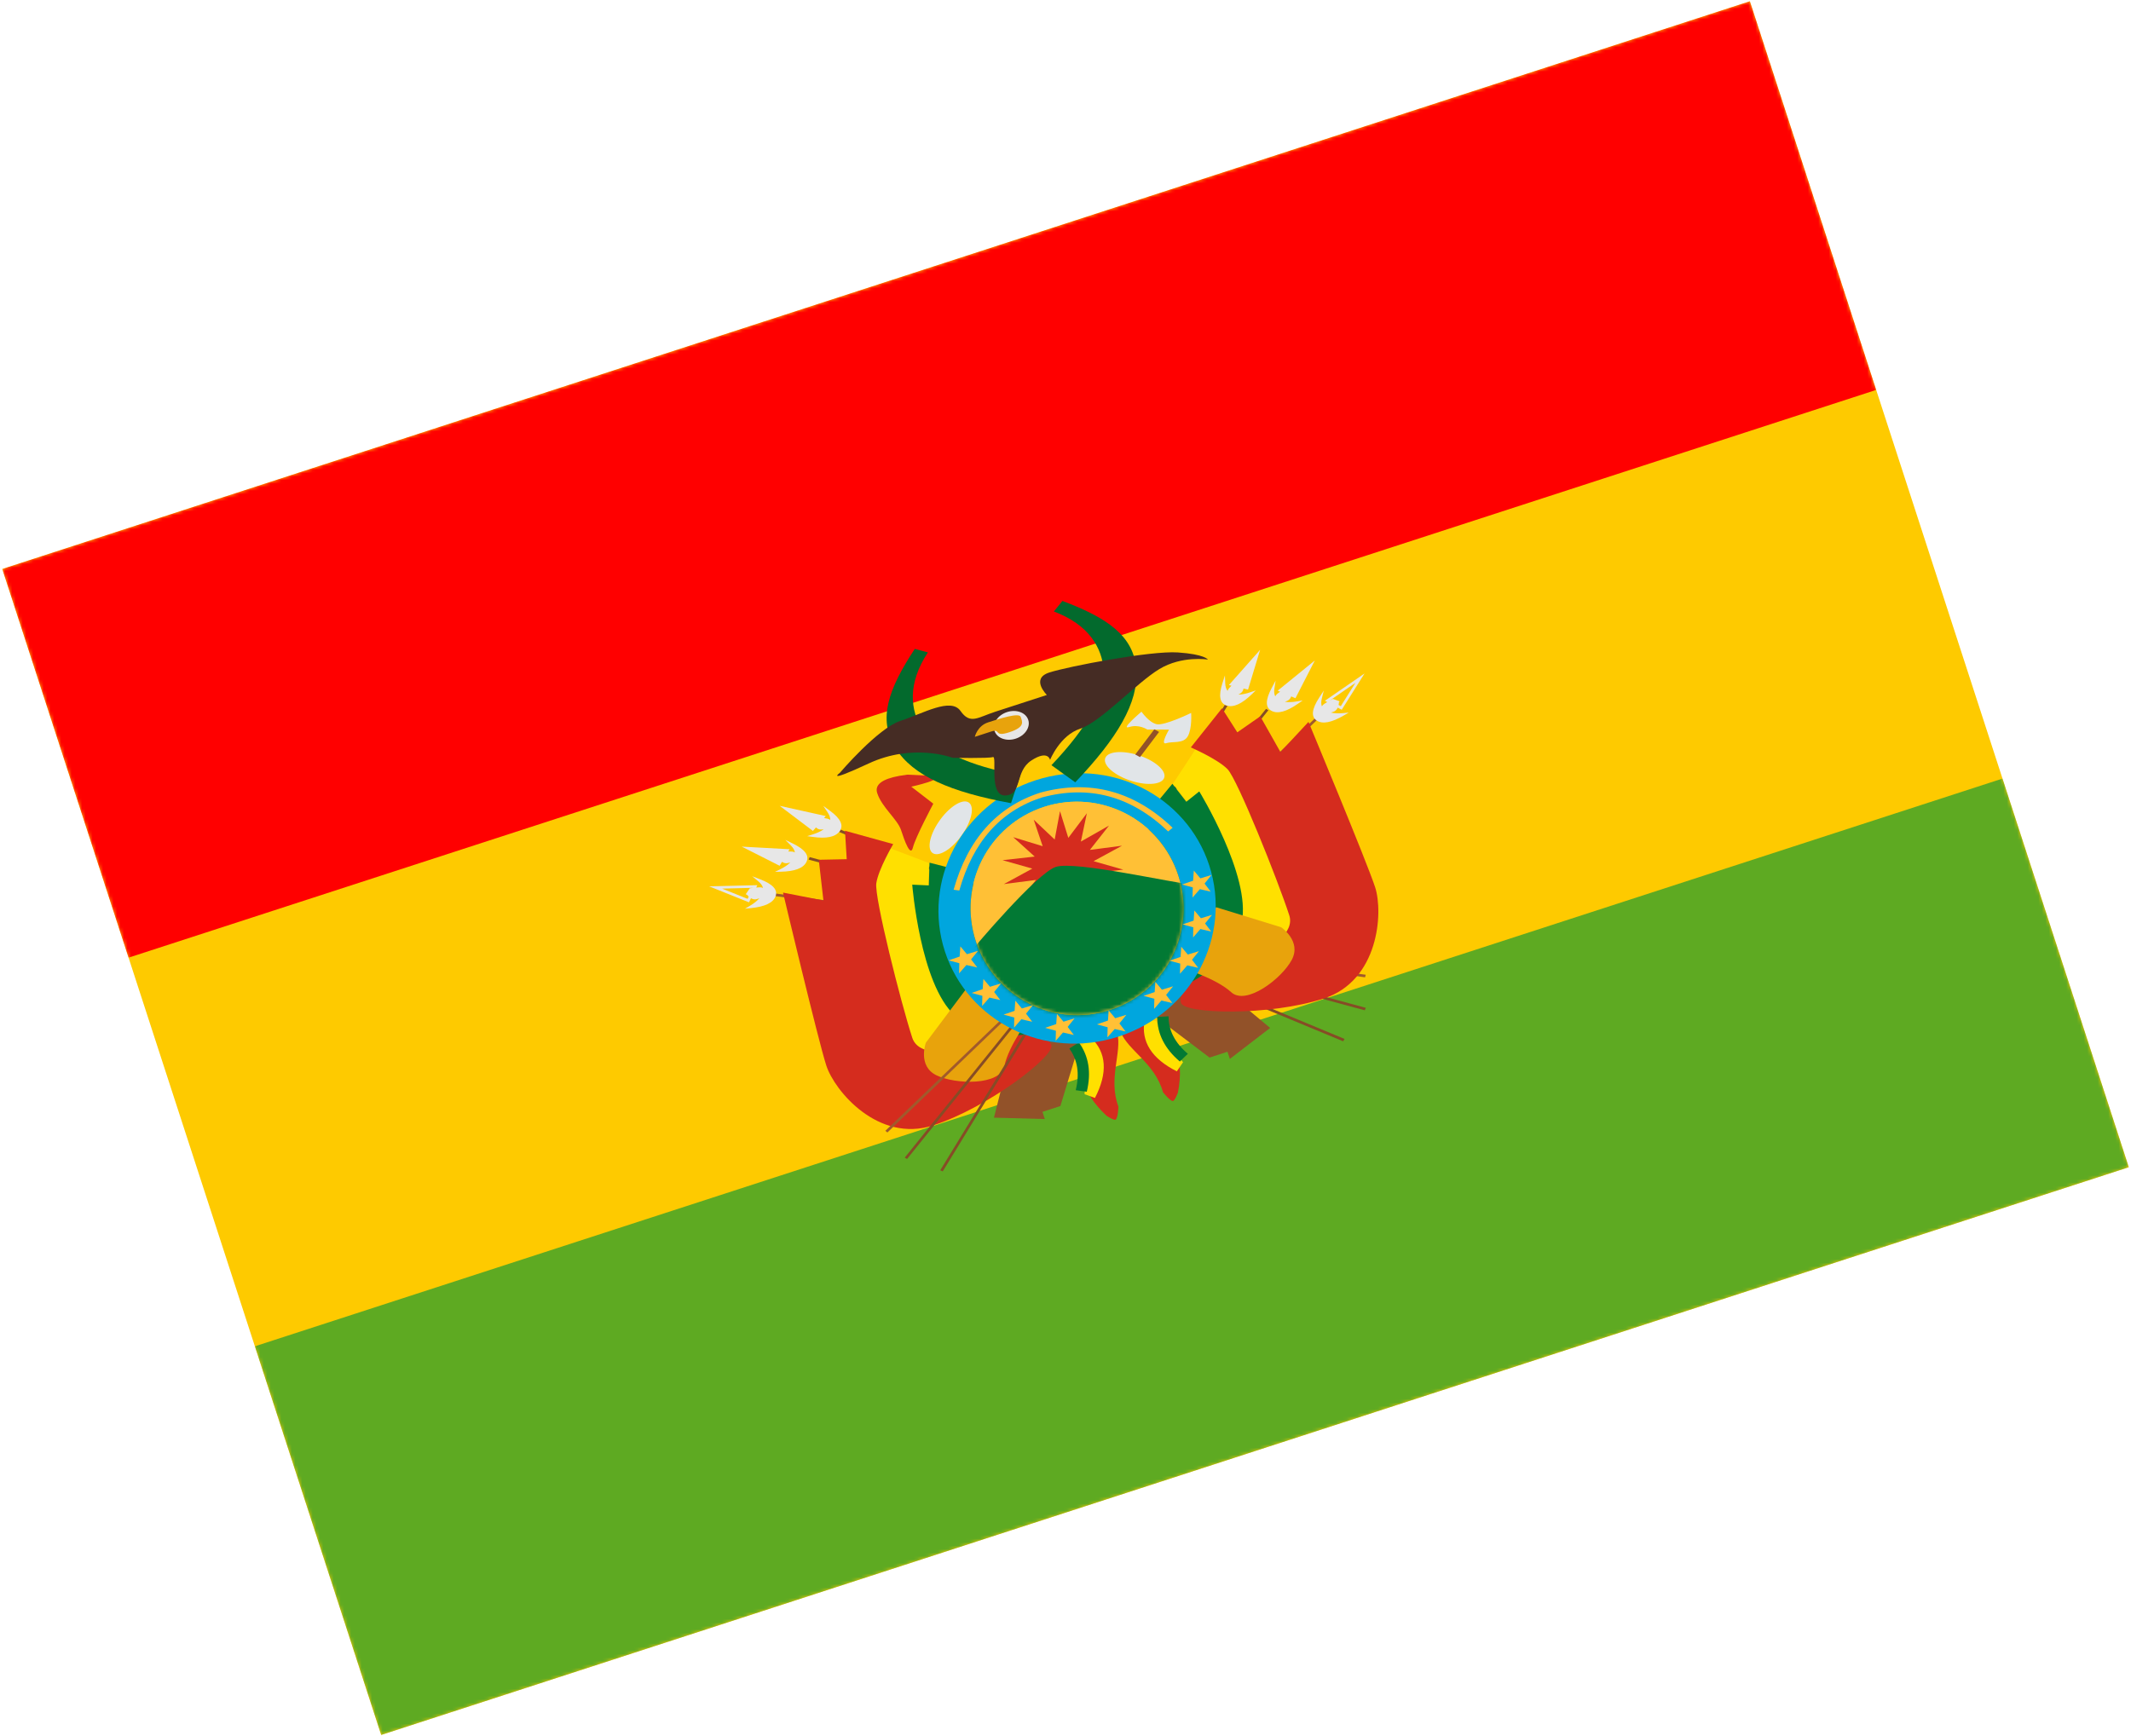 <svg width="610" height="497" viewBox="0 0 610 497" fill="none" xmlns="http://www.w3.org/2000/svg">
<path fill-rule="evenodd" clip-rule="evenodd" d="M0.648 162.906L109.113 496.727L609.369 334.184L500.904 0.363L0.648 162.906Z" fill="#FECA00"/>
<mask id="mask0_910_6770" style="mask-type:luminance" maskUnits="userSpaceOnUse" x="0" y="0" width="610" height="497">
<path fill-rule="evenodd" clip-rule="evenodd" d="M0.648 162.906L109.113 496.727L609.369 334.184L500.904 0.363L0.648 162.906Z" fill="white"/>
</mask>
<g mask="url(#mask0_910_6770)">
<path fill-rule="evenodd" clip-rule="evenodd" d="M0.648 162.906L36.803 274.18L537.059 111.637L500.904 0.363L0.648 162.906Z" fill="#FF0000"/>
<path fill-rule="evenodd" clip-rule="evenodd" d="M72.959 385.454L109.114 496.728L609.37 334.185L573.215 222.911L72.959 385.454Z" fill="#5EAA22"/>
<path d="M240.227 238.208L240.635 237.533L384.886 297.457L384.477 298.132L240.227 238.208Z" fill="#864C26"/>
<path d="M390.965 288.547L390.657 289.256L231.471 246.106L231.779 245.396L390.965 288.547Z" fill="#864C26"/>
<path d="M390.947 279.077L390.747 279.808L221.706 256.53L221.905 255.798L390.947 279.077Z" fill="#A05A2C"/>
<path fill-rule="evenodd" clip-rule="evenodd" d="M223.201 230.719L236.377 233.636L235.881 234.212C236.175 234.259 236.481 234.313 236.797 234.373C237.162 234.443 237.447 234.578 237.652 234.773C237.686 234.111 237.449 233.397 236.932 232.622L235.677 230.738L237.579 232.129C240.602 234.339 241.583 236.304 240.342 238C239.129 239.657 236.541 240.168 232.639 239.616L231.054 239.392L232.621 238.906C233.903 238.508 234.955 238.019 235.78 237.441L235.108 237.495C234.525 237.541 234.015 237.334 233.571 236.894L232.7 237.906L223.201 230.719ZM212.328 242.392L226.019 243.142L225.631 243.787C225.942 243.786 226.267 243.79 226.604 243.799C226.984 243.81 227.295 243.897 227.537 244.056C227.441 243.412 227.068 242.762 226.411 242.096L224.8 240.462L226.962 241.514C230.397 243.185 231.752 244.941 230.839 246.788C229.947 248.591 227.465 249.499 223.47 249.58L221.847 249.613L223.317 248.892C224.536 248.293 225.501 247.641 226.216 246.935L225.517 247.103C224.938 247.243 224.383 247.118 223.851 246.749L223.171 247.878L212.328 242.392ZM216.8 253.425L203.006 253.77L214.4 258.342L214.971 257.173C215.544 257.502 216.117 257.586 216.689 257.4L217.366 257.18C216.718 257.933 215.815 258.654 214.653 259.342L213.25 260.172L214.874 260.011C218.869 259.613 221.269 258.517 221.99 256.66C222.728 254.759 221.202 253.128 217.598 251.746L215.331 250.876L217.103 252.366C217.826 252.975 218.262 253.59 218.42 254.221C218.162 254.083 217.842 254.022 217.461 254.042C217.115 254.06 216.784 254.082 216.466 254.109L216.8 253.425ZM215.54 254.203L215.545 254.194L206.708 254.415L214.007 257.344L214.323 256.698C214.189 256.579 214.055 256.447 213.921 256.302L213.968 256.267L213.466 256.024L214.621 254.336L214.825 254.303C215.053 254.267 215.291 254.233 215.54 254.203Z" fill="#E7E7E7"/>
<path fill-rule="evenodd" clip-rule="evenodd" d="M284.52 319.993L290.84 295.045L310.571 293.483L303.538 316.663L298.406 318.33L299.076 320.392L284.52 319.993Z" fill="#925229"/>
<path fill-rule="evenodd" clip-rule="evenodd" d="M253.057 242.192L247.015 252.985L261.02 306.78L293.454 300.704C293.454 300.704 276.449 294.517 272.326 288.628C268.202 282.739 259.634 258.538 262.21 253.598L265.662 254.173L265.999 247.121" fill="#FFE000"/>
<path fill-rule="evenodd" clip-rule="evenodd" d="M224.141 255.557C224.141 255.557 234.186 297.852 236.537 305.089C238.889 312.327 251.394 327.316 267.136 322.201C282.879 317.086 301.974 302.357 300.953 299.212C299.931 296.068 292.75 295.91 292.75 295.91C292.75 295.91 264.371 307.078 261.129 297.099C257.887 287.12 250.256 256.942 250.842 252.9C251.429 248.859 255.68 241.671 255.68 241.671L241.878 237.85L242.375 245.994L234.374 246.156L235.706 257.818L224.141 255.557Z" fill="#D52C1E"/>
<path fill-rule="evenodd" clip-rule="evenodd" d="M266.073 246.988L265.874 253.497L261.129 253.283C261.129 253.283 263.378 281.712 273.289 290.706C283.2 299.701 299.381 295.33 299.381 295.33L277.161 249.829L266.073 246.988Z" fill="#027934"/>
<path fill-rule="evenodd" clip-rule="evenodd" d="M276.725 282.933L265.022 298.537C265.022 298.537 262.585 305.195 268.051 307.861C273.517 310.526 286.384 310.873 287.531 305.139C288.677 299.406 294.917 291.099 294.917 291.099L276.725 282.933Z" fill="#E8A30C"/>
<path fill-rule="evenodd" clip-rule="evenodd" d="M275.545 238.789C278.309 234.734 279.027 230.649 277.15 229.665C275.272 228.68 271.509 231.169 268.746 235.224C265.982 239.279 265.263 243.363 267.141 244.348C269.019 245.332 272.781 242.843 275.545 238.789Z" fill="#E1E5E8"/>
<path fill-rule="evenodd" clip-rule="evenodd" d="M259.733 221.79C259.733 221.79 258.159 222.002 257.457 222.13C252.448 223.042 250.331 224.692 251.107 227.081C252.435 231.165 256.927 234.582 257.929 237.668C258.932 240.753 260.64 245.507 261.331 242.628C262.022 239.749 267.159 230.1 267.159 230.1L260.85 225.229C260.85 225.229 271.807 222.843 266.417 222.106" fill="#D52C1E"/>
<path fill-rule="evenodd" clip-rule="evenodd" d="M319.808 295.688L311.826 298.202C307.606 305.321 309.334 312.492 316.731 319.428C316.731 319.428 318.896 320.896 319.371 320.538C320.036 320.038 320.152 316.856 320.152 316.856C317.117 308.722 321.252 301.338 319.808 295.688Z" fill="#D52C1E"/>
<path fill-rule="evenodd" clip-rule="evenodd" d="M309.797 299.176L312.274 297.062C316.789 301.359 317.129 307.217 313.43 314.346L310.465 313.279C310.835 306.36 310.007 303.813 309.797 299.176Z" fill="#FFE000"/>
<path d="M306.089 300.202L308.822 298.455C311.677 302.354 312.423 307.092 311.089 312.579L307.929 312.133C309.083 307.389 308.461 303.442 306.089 300.202Z" fill="#027934"/>
<path d="M351.343 202.105L350.615 201.799L269.137 335.066L269.864 335.372L351.343 202.105Z" fill="#864C26"/>
<path d="M258.981 331.432L259.648 331.824L363.069 203.348L362.402 202.955L258.981 331.432Z" fill="#864C26"/>
<path d="M253.429 323.759L254.021 324.233L377.095 206.04L376.504 205.566L253.429 323.759Z" fill="#A05A2C"/>
<path fill-rule="evenodd" clip-rule="evenodd" d="M360.715 186.039L351.77 196.143L352.509 196.317C352.299 196.529 352.084 196.752 351.864 196.987C351.609 197.258 351.458 197.534 351.406 197.812C350.99 197.297 350.763 196.58 350.725 195.649L350.633 193.387L349.912 195.631C348.765 199.195 349.126 201.362 351.127 202.004C353.082 202.631 355.477 201.524 358.309 198.784L359.46 197.671L357.906 198.199C356.635 198.631 355.497 198.853 354.489 198.87L355.065 198.519C355.564 198.214 355.855 197.747 355.955 197.13L357.254 197.436L360.715 186.039ZM376.372 189.091L365.737 197.746L366.43 198.04C366.178 198.221 365.918 198.415 365.651 198.621C365.349 198.853 365.149 199.106 365.046 199.377C364.746 198.8 364.665 198.054 364.805 197.129L365.148 194.86L364.017 196.982C362.22 200.354 362.157 202.571 363.981 203.528C365.762 204.462 368.304 203.738 371.583 201.455L372.916 200.528L371.303 200.808C369.965 201.041 368.801 201.08 367.807 200.93L368.472 200.655C369.023 200.427 369.398 200 369.612 199.389L370.825 199.903L376.372 189.091ZM379.24 200.646L390.602 192.817L384.071 203.213L382.923 202.603C382.652 203.206 382.238 203.61 381.666 203.796L380.988 204.016C381.956 204.244 383.11 204.297 384.454 204.17L386.078 204.018L384.669 204.841C381.203 206.868 378.617 207.392 376.942 206.314C375.228 205.21 375.504 202.993 377.607 199.757L378.93 197.72L378.373 199.967C378.145 200.884 378.154 201.638 378.397 202.241C378.525 201.979 378.747 201.741 379.067 201.533C379.358 201.344 379.639 201.168 379.911 201.003L379.24 200.646ZM380.716 200.534L380.707 200.53L387.987 195.515L383.802 202.174L383.168 201.837C383.206 201.662 383.237 201.477 383.26 201.281L383.201 201.28L383.465 200.789L381.538 200.102L381.354 200.195C381.148 200.299 380.935 200.413 380.716 200.534Z" fill="#E7E7E7"/>
<path fill-rule="evenodd" clip-rule="evenodd" d="M363.58 294.305L343.803 277.837L326.923 288.171L346.237 302.79L351.369 301.122L352.039 303.184L363.58 294.305Z" fill="#925229"/>
<path fill-rule="evenodd" clip-rule="evenodd" d="M343.3 212.856L354.532 218.036L374.822 269.789L345.011 283.938C345.011 283.938 355.131 268.937 355.006 261.749C354.881 254.561 347.588 229.946 342.6 227.464L340.145 229.958L335.728 224.451" fill="#FFE000"/>
<path fill-rule="evenodd" clip-rule="evenodd" d="M374.554 206.686C374.554 206.686 391.288 246.807 393.64 254.044C395.991 261.282 394.685 280.759 378.943 285.874C363.2 290.989 339.094 290.297 338.072 287.152C337.05 284.007 342.767 279.659 342.767 279.659C342.767 279.659 372.29 272.014 369.048 262.035C365.805 252.056 354.241 223.156 351.39 220.231C348.54 217.306 340.876 213.99 340.876 213.99L349.797 202.786L354.181 209.667L360.75 205.095L366.527 215.313L374.554 206.686Z" fill="#D52C1E"/>
<path fill-rule="evenodd" clip-rule="evenodd" d="M335.594 224.401L339.581 229.55L343.294 226.588C343.294 226.588 358.184 250.909 355.453 264.011C352.722 277.114 337.062 283.088 337.062 283.088L328.294 233.217L335.594 224.401Z" fill="#027934"/>
<path fill-rule="evenodd" clip-rule="evenodd" d="M348.103 259.741L366.744 265.487C366.744 265.487 372.629 269.441 369.773 274.81C366.917 280.179 356.712 288.023 352.414 284.059C348.117 280.094 338.186 277.041 338.186 277.041L348.103 259.741Z" fill="#E8A30C"/>
<path fill-rule="evenodd" clip-rule="evenodd" d="M323.107 223.321C318.487 221.665 315.505 218.783 316.446 216.883C317.386 214.983 321.893 214.785 326.512 216.441C331.131 218.096 334.114 220.979 333.173 222.879C332.233 224.779 327.726 224.977 323.107 223.321Z" fill="#E1E5E8"/>
<path fill-rule="evenodd" clip-rule="evenodd" d="M320.746 295.382L328.682 292.725C336.28 296.004 339.097 302.821 337.189 312.78C337.189 312.78 336.301 315.24 335.707 315.23C334.875 315.217 332.91 312.71 332.91 312.71C330.585 304.346 322.899 300.803 320.746 295.382Z" fill="#D52C1E"/>
<path fill-rule="evenodd" clip-rule="evenodd" d="M330.895 292.32L327.649 292.066C326.522 298.196 329.69 303.136 336.873 306.729L338.644 304.122C334.278 298.742 333.45 296.195 330.895 292.32Z" fill="#FFE000"/>
<path d="M334.498 290.972L331.26 291.164C331.242 295.997 333.423 300.269 337.728 303.923L340.022 301.705C336.301 298.546 334.484 294.987 334.498 290.972Z" fill="#027934"/>
<path fill-rule="evenodd" clip-rule="evenodd" d="M270.471 272.382C276.976 292.4 299.001 303.66 320.229 296.763C341.458 289.865 352.658 267.809 346.154 247.791C339.65 227.774 317.624 216.513 296.396 223.411C275.168 230.308 263.967 252.365 270.471 272.382ZM337.295 250.663C342.511 266.715 333.762 283.943 317.754 289.145C301.746 294.346 284.541 285.55 279.326 269.498C274.11 253.447 282.859 236.218 298.867 231.017C314.875 225.815 332.08 234.611 337.295 250.663Z" fill="#00A6DE"/>
<path fill-rule="evenodd" clip-rule="evenodd" d="M317.755 289.145C333.762 283.944 342.511 266.715 337.296 250.663C332.08 234.612 314.875 225.816 298.868 231.017C282.86 236.218 274.111 253.447 279.326 269.499C284.542 285.55 301.747 294.346 317.755 289.145Z" fill="#FFC036"/>
<mask id="mask1_910_6770" style="mask-type:luminance" maskUnits="userSpaceOnUse" x="277" y="229" width="62" height="62">
<path fill-rule="evenodd" clip-rule="evenodd" d="M317.755 289.145C333.762 283.944 342.511 266.715 337.296 250.663C332.08 234.612 314.875 225.816 298.868 231.017C282.86 236.218 274.111 253.447 279.326 269.499C284.542 285.55 301.747 294.346 317.755 289.145Z" fill="white"/>
</mask>
<g mask="url(#mask1_910_6770)">
<path fill-rule="evenodd" clip-rule="evenodd" d="M306.626 254.893L305.106 263.017L302.724 255.365L297.415 262.414L299.128 254.305L291.081 258.882L296.549 251.922L287.357 253.121L295.498 248.688L286.983 246.272L296.184 245.244L290.032 239.691L298.47 242.273L295.9 234.682L301.904 240.361L303.424 232.237L305.806 239.889L311.115 232.84L309.403 240.949L317.45 236.372L311.982 243.332L321.173 242.134L313.033 246.566L321.547 248.983L312.347 250.01L318.499 255.564L310.06 252.982L312.631 260.572L306.626 254.893Z" fill="#D52C1E"/>
<path fill-rule="evenodd" clip-rule="evenodd" d="M278.632 271.567C278.632 271.567 296.686 250.001 302.254 248.192C307.822 246.383 336.216 252.943 341.707 253.306C347.197 253.669 354.713 293.335 354.713 293.335L290.416 314.226L278.632 271.567Z" fill="#027934"/>
</g>
<path fill-rule="evenodd" clip-rule="evenodd" d="M272.978 254.736L274.599 254.969C278.51 241.02 286.38 232.175 298.233 228.323C311.717 224.669 323.751 227.884 334.389 238.051L335.662 236.995C324.642 226.463 311.997 223.084 297.83 226.926C285.303 230.995 277.026 240.297 272.978 254.736ZM274.538 278.688L276.636 276.285L279.744 276.997L277.978 274.686L279.97 272.219L276.782 273.193L274.904 270.957L274.7 273.87L271.547 274.955L274.609 275.781L274.538 278.688ZM283.228 285.615L281.131 288.018L281.202 285.111L278.14 284.285L281.292 283.2L281.497 280.287L283.375 282.523L286.563 281.548L284.571 284.016L286.337 286.326L283.228 285.615ZM290.269 294.225L292.366 291.823L295.475 292.534L293.709 290.223L295.701 287.756L292.512 288.73L290.635 286.494L290.43 289.407L287.278 290.492L290.34 291.318L290.269 294.225ZM304.279 295.61L302.182 298.013L302.252 295.106L299.191 294.28L302.343 293.195L302.548 290.282L304.425 292.518L307.613 291.543L305.622 294.011L307.387 296.321L304.279 295.61ZM316.99 297.016L319.087 294.613L322.196 295.324L320.43 293.014L322.422 290.546L319.233 291.521L317.356 289.285L317.151 292.198L313.999 293.283L317.061 294.109L316.99 297.016ZM343.462 254.572L346.571 255.283L344.805 252.973L346.797 250.505L343.609 251.48L341.731 249.244L341.526 252.156L338.374 253.242L341.436 254.068L341.365 256.975L343.462 254.572ZM346.721 266.706L343.613 265.995L341.516 268.398L341.586 265.491L338.524 264.665L341.677 263.579L341.881 260.667L343.759 262.903L346.947 261.928L344.955 264.396L346.721 266.706ZM339.87 276.387L342.979 277.098L341.213 274.788L343.205 272.321L340.017 273.295L338.139 271.059L337.934 273.972L334.782 275.057L337.844 275.883L337.773 278.79L339.87 276.387ZM335.568 287.165L332.459 286.454L330.362 288.856L330.433 285.949L327.371 285.124L330.523 284.038L330.728 281.126L332.605 283.362L335.794 282.387L333.802 284.855L335.568 287.165Z" fill="#FFC036"/>
<path d="M261.859 185.781L265.619 186.783C259.721 195.729 260.528 203.305 264.032 208.9C267.682 214.729 276.943 219.204 292.041 221.983L289.413 229.957C272.174 226.784 261.344 222.183 256.312 214.148C251.134 205.879 254.397 197.097 261.859 185.781Z" fill="#036A2D"/>
<path d="M304.118 172.05L301.665 175.071C311.695 178.841 315.495 185.444 315.949 192.031C316.422 198.892 311.559 207.956 300.979 219.078L307.792 223.985C319.874 211.285 325.93 201.197 325.278 191.739C324.607 182.006 316.806 176.819 304.118 172.05Z" fill="#036A2D"/>
<path fill-rule="evenodd" clip-rule="evenodd" d="M240.41 221.269C240.41 221.269 251.285 208.492 257.734 206.396C264.183 204.301 272.168 199.589 274.947 203.549C277.726 207.51 279.863 205.407 284.858 203.784C289.854 202.161 299.669 198.972 299.669 198.972C299.669 198.972 294.916 194.315 300.348 192.55C305.781 190.785 329.399 186.269 337.143 186.796C344.886 187.323 345.759 188.838 345.759 188.838C345.759 188.838 338.363 187.643 331.88 191.549C325.396 195.454 315.007 206.751 309.213 208.633C303.42 210.515 300.583 217.56 300.583 217.56C300.583 217.56 300.043 214.597 295.226 217.731C290.408 220.865 292.705 227.511 287.796 227.749C282.887 227.987 285.523 216.33 284.223 216.753C282.924 217.175 272.673 216.956 272.673 216.956C272.673 216.956 261.398 212.651 248.66 218.589C235.922 224.526 240.41 221.269 240.41 221.269Z" fill="#452C24"/>
<path fill-rule="evenodd" clip-rule="evenodd" d="M290.742 211.483C293.41 210.616 295.019 208.209 294.336 206.107C293.653 204.005 290.936 203.004 288.268 203.871C285.6 204.738 283.991 207.144 284.674 209.246C285.357 211.348 288.074 212.35 290.742 211.483Z" fill="#E7E7E7"/>
<path fill-rule="evenodd" clip-rule="evenodd" d="M279.037 210.963C279.037 210.963 279.745 207.827 282.841 206.821C285.937 205.815 291.742 203.929 292.169 205.243C292.596 206.557 293.62 208.123 288.936 209.645C284.252 211.166 286.696 208.475 283.695 209.45C280.694 210.425 279.037 210.963 279.037 210.963Z" fill="#E8A30C"/>
<path fill-rule="evenodd" clip-rule="evenodd" d="M340.027 210.767C341.282 208.506 340.966 204.112 340.966 204.112C340.966 204.112 333.301 207.868 331.057 207.332C328.814 206.795 326.754 203.756 326.754 203.756C326.754 203.756 320.468 209.053 323.23 208.155C325.992 207.258 328.418 208.877 328.418 208.877L334.636 208.893C334.636 208.893 331.97 213.385 333.836 212.779C335.701 212.173 338.772 213.029 340.027 210.767Z" fill="#E1E5E8"/>
<path d="M326.325 216.768L324.963 216.021L330.426 208.809L331.788 209.556L326.325 216.768Z" fill="#925229"/>
</g>
</svg>
